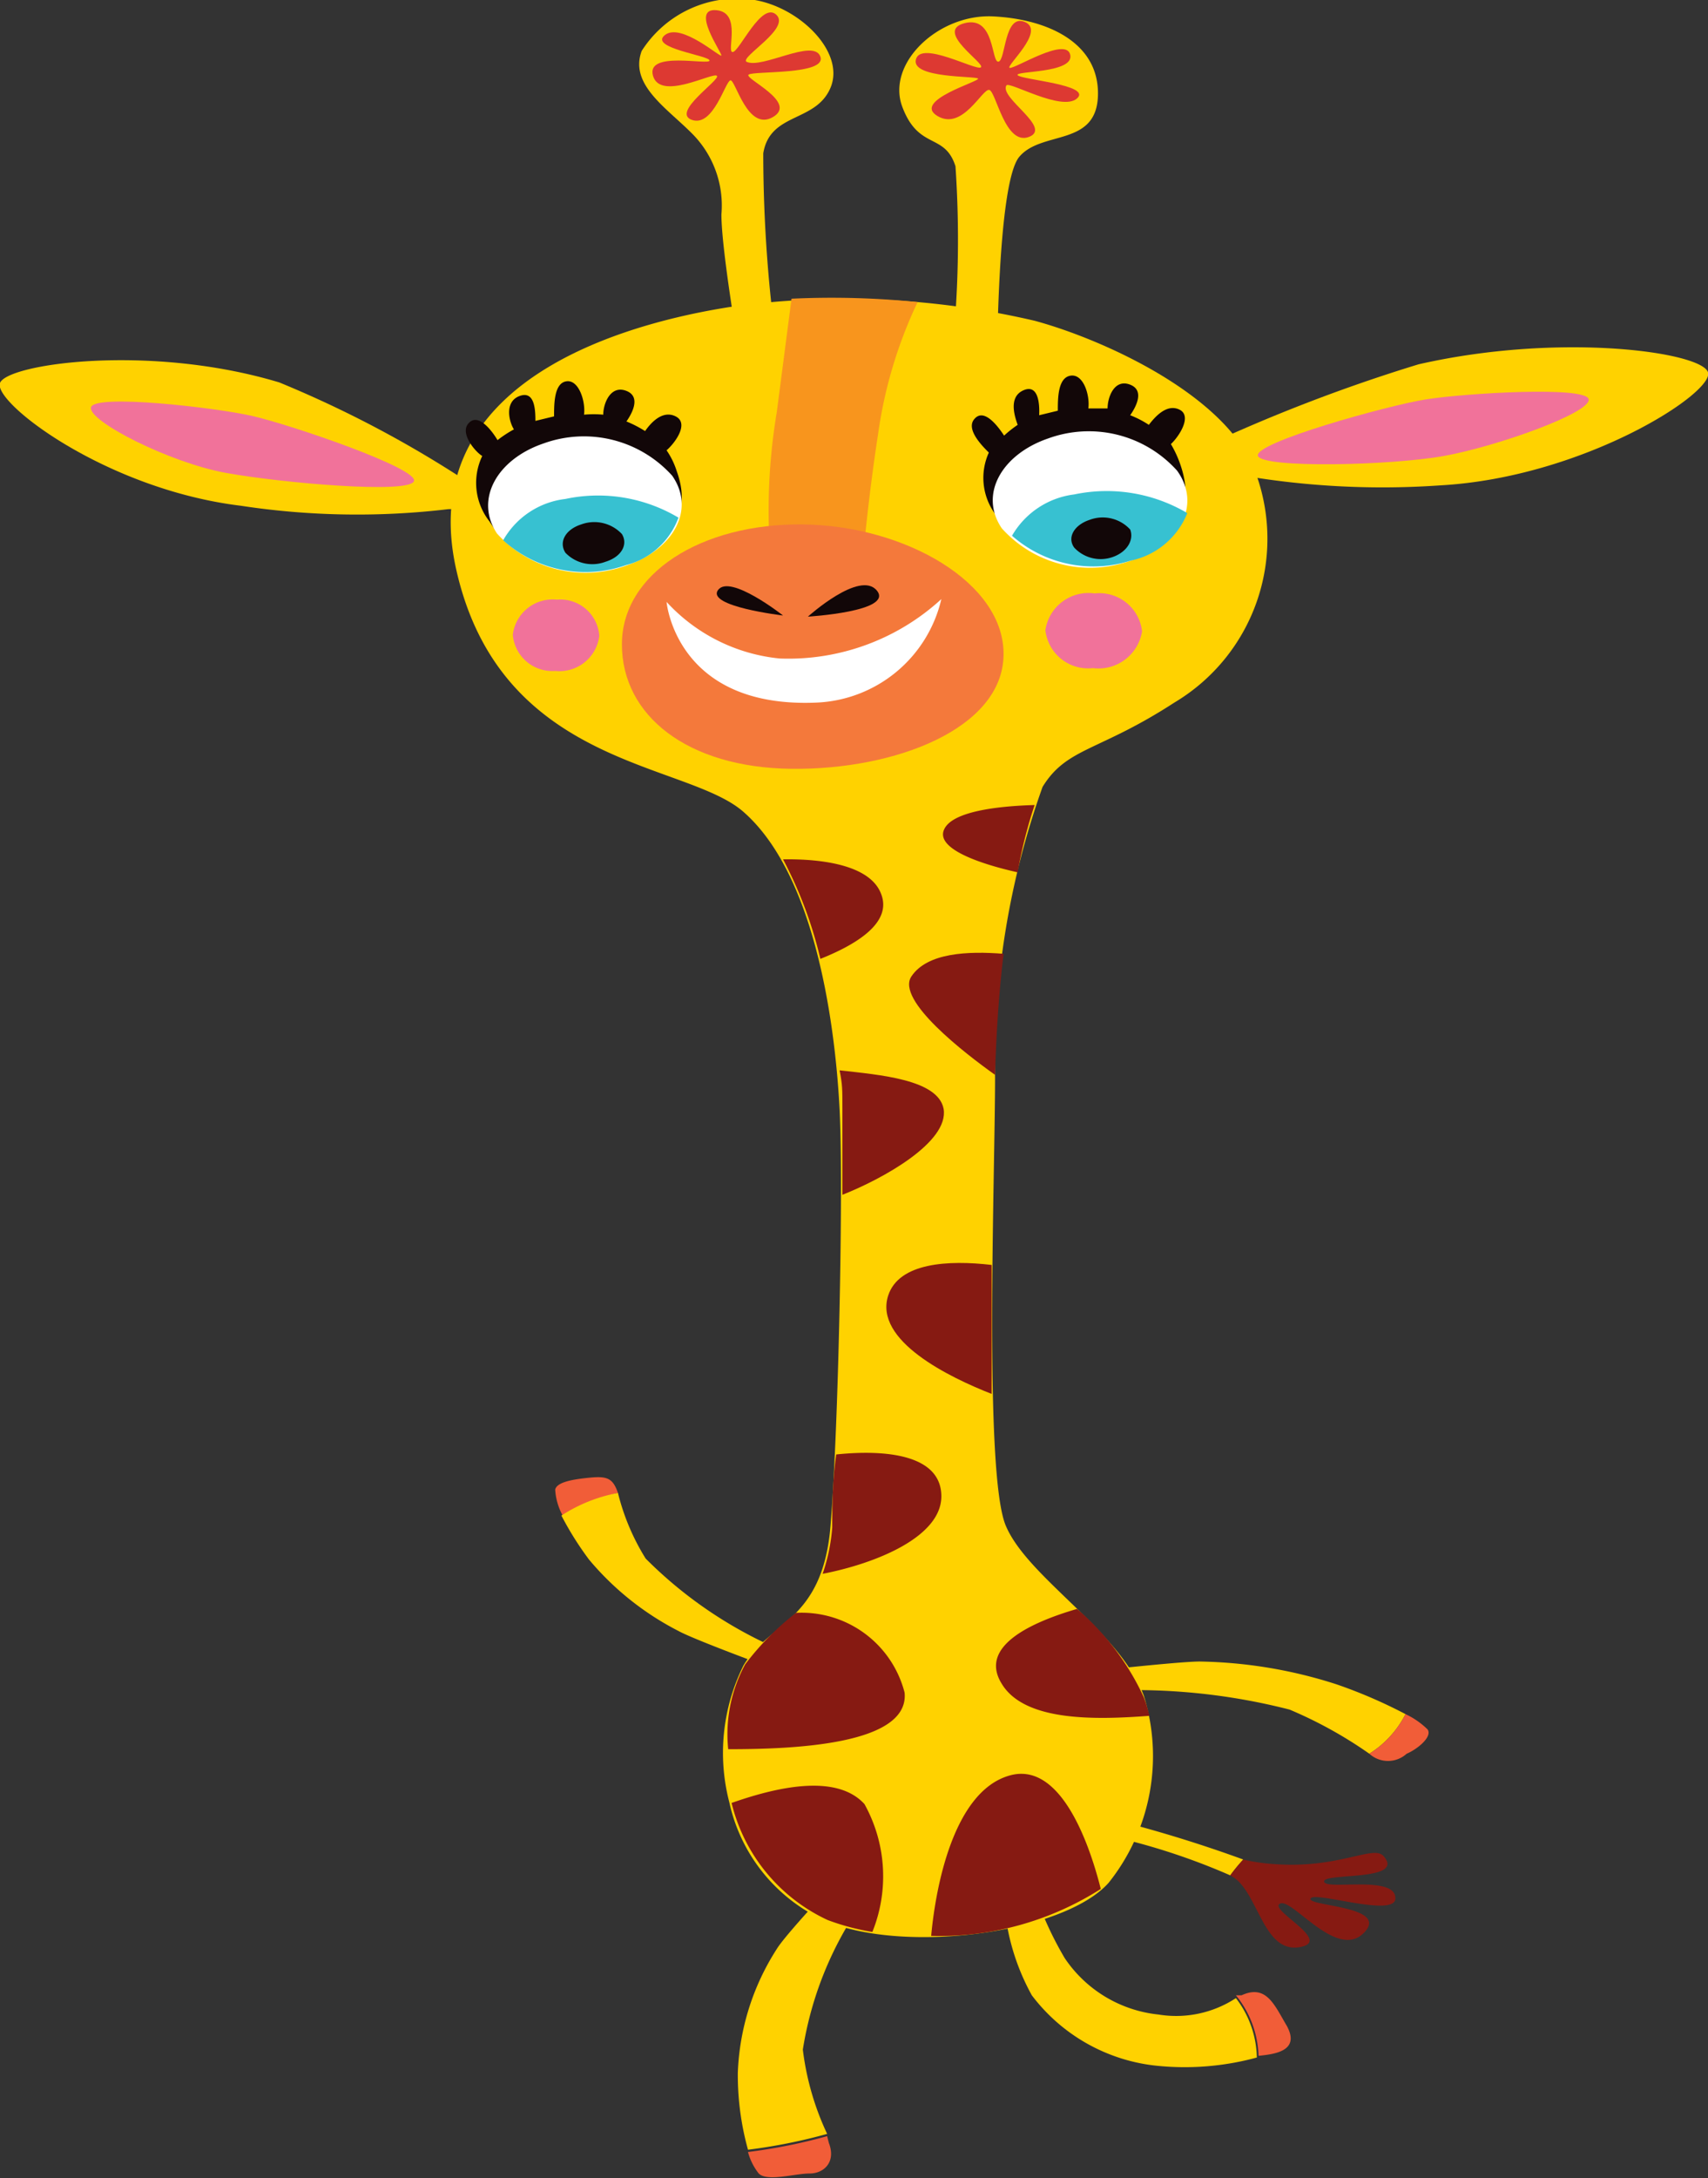 <?xml version="1.0"?>
<svg xmlns="http://www.w3.org/2000/svg" id="Afbeeldingen" viewBox="0 0 30.21 38.5" width="120.84" height="154">
  <rect x="0" y="0" width="30.21" height="38.5" fill="#333333" stroke="none"/>
  <defs>
    <style>.cls-1{fill:#ffd200;}.cls-2{fill:#861a12;}.cls-3{fill:#f15d38;}.cls-4{fill:#f1729a;}.cls-5{fill:#120708;}.cls-6{fill:#fff;}.cls-7{fill:#37c1d1;}.cls-8{fill:#dd3932;}.cls-9{fill:#f8951d;}.cls-10{fill:#f4793b;}</style>
  </defs>
  <path class="cls-1" d="M19.68,32.16c-.12,0-.19.19.23.36a11.59,11.59,0,0,1,1.85.63,3.11,3.11,0,0,1,.23-.28A23.5,23.5,0,0,0,19.68,32.16Z"/>
  <path class="cls-2" d="M24.68,33.55c0-.41-1.24-.13-1.26-.29s1.43,0,1.06-.44c-.17-.23-.78.22-1.95.13a3.2,3.2,0,0,1-.54-.08,3.11,3.11,0,0,0-.23.28l.08.05c.42.31.52,1.32,1.14,1.22s-.55-.66-.34-.77,1,1,1.48.52-1-.47-.94-.61S24.7,33.91,24.68,33.55Z"/>
  <path class="cls-1" d="M21.86,35.32a1.93,1.93,0,0,1-1.37.29,2.28,2.28,0,0,1-1.66-1,6.23,6.23,0,0,1-.59-1.34l-.49.11a4,4,0,0,0,.5,1.89,3.18,3.18,0,0,0,2.16,1.24,4.85,4.85,0,0,0,1.82-.14h0A1.77,1.77,0,0,0,21.86,35.32Z"/>
  <path class="cls-3" d="M22.76,35.81c-.22-.37-.36-.74-.8-.54l-.1,0a1.77,1.77,0,0,1,.4,1.07C22.56,36.31,23,36.25,22.76,35.81Z"/>
  <path class="cls-1" d="M14.2,36.23A6.21,6.21,0,0,1,15.76,33l-.6-.15s-1.23,1.29-1.42,1.6a4.34,4.34,0,0,0-.69,2.19A4.94,4.94,0,0,0,13.23,38a9.64,9.64,0,0,0,1.4-.28A4.87,4.87,0,0,1,14.2,36.23Z"/>
  <path class="cls-3" d="M14.63,37.76a9.64,9.64,0,0,1-1.4.28,1.05,1.05,0,0,0,.19.38c.15.15.64,0,.9,0s.47-.21.34-.54Z"/>
  <path class="cls-3" d="M10.93,26.39v0c-.09-.26-.19-.3-.5-.27s-.58.08-.61.21a1.08,1.08,0,0,0,.15.49A2.77,2.77,0,0,1,10.93,26.39Z"/>
  <path class="cls-1" d="M11.42,27.55a4,4,0,0,1-.49-1.16,2.77,2.77,0,0,0-1,.4,5.61,5.61,0,0,0,.49.78A5.08,5.08,0,0,0,12,28.83c.29.16,1.74.69,1.74.69l.32-.25A7.57,7.57,0,0,1,11.42,27.55Z"/>
  <path class="cls-1" d="M24.86,30.3a8.72,8.72,0,0,0-1.23-.53,8.3,8.3,0,0,0-2.41-.4c-.38,0-2.07.19-2.07.19l-.07.36a11,11,0,0,1,3.73.3,7.57,7.57,0,0,1,1.41.78A1.78,1.78,0,0,0,24.86,30.3Z"/>
  <path class="cls-3" d="M25.25,30.57a1.4,1.4,0,0,0-.39-.27,1.78,1.78,0,0,1-.64.7l0,0a.49.49,0,0,0,.66,0C25.07,30.92,25.34,30.7,25.25,30.57Z"/>
  <path class="cls-1" d="M21.22,7.93a29.23,29.23,0,0,1,3.87-1.49c2.5-.57,5-.22,5.12.14s-2.2,1.86-4.74,2a14.7,14.7,0,0,1-3.85-.24C21,8.32,21.22,7.93,21.22,7.93Z"/>
  <path class="cls-4" d="M22.25,8.06c.09.22,2.35.17,3.29,0s2.59-.76,2.56-1-2.19-.11-2.88,0S22.16,7.83,22.25,8.06Z"/>
  <path class="cls-1" d="M8.35,8.57A19.68,19.68,0,0,0,4.94,6.76C2.65,6.07.13,6.43,0,6.77S1.87,8.65,4.26,8.94A13.66,13.66,0,0,0,7.93,9C8.49,9,8.35,8.57,8.35,8.57Z"/>
  <path class="cls-4" d="M7.32,8.51C7.21,8.73,5,8.54,4,8.36S1.55,7.44,1.61,7.2s2.17,0,2.84.15S7.44,8.29,7.32,8.51Z"/>
  <path class="cls-1" d="M13.09,5.4a14.77,14.77,0,0,1,5.21.27C19.52,6,21.73,7,22.21,8.36a3.37,3.37,0,0,1-1.44,4.06c-1.34.87-1.9.79-2.33,1.49a14.45,14.45,0,0,0-.84,5.14c0,1.71-.2,7,.19,7.92s2,1.84,2.44,3a3.59,3.59,0,0,1-.62,3.31c-.78.88-3.57,1.27-5,.68a3,3,0,0,1-1.71-2.1,3.47,3.47,0,0,1,.25-2.42c.46-.78,1.4-.77,1.54-2.47s.23-6,.16-7.36-.39-4.1-1.69-5.25c-1-.9-4.3-.78-5.09-4.29S11.46,5.63,13.09,5.4Z"/>
  <path class="cls-1" d="M17.63,7c0-.44,0-3.76.4-4.23s1.37-.17,1.39-1.09S18.54.34,17.57.29s-1.9.83-1.61,1.6.75.45.94,1.05a19.2,19.2,0,0,1-.07,3.39C16.82,6.92,17.63,7,17.63,7Z"/>
  <path class="cls-1" d="M13.77,6.37a25.25,25.25,0,0,1-.27-3.66c.12-.73.93-.54,1.19-1.16S14.16.14,13.35,0a2,2,0,0,0-2,.9c-.22.59.43,1,.88,1.45a1.8,1.8,0,0,1,.53,1.44c0,.67.35,2.66.35,2.66Z"/>
  <path class="cls-5" d="M17.24,7.4c.18-.2.44.18.52.3A2,2,0,0,1,18,7.51c-.05-.14-.17-.49.1-.61s.29.25.28.44l.33-.08c0-.22,0-.59.23-.62s.34.36.31.58l.34,0c0-.2.12-.53.4-.42s.07.44,0,.54a1.71,1.71,0,0,1,.33.17c.1-.13.31-.38.54-.27s0,.47-.15.61a1.93,1.93,0,0,1,.17.37c.34,1-.37,1.21-1,1.38-1,.25-1.83.21-2.26-.49A1.08,1.08,0,0,1,17.49,8C17.37,7.88,17.07,7.58,17.24,7.4Z"/>
  <path class="cls-6" d="M20,9.91a2.1,2.1,0,0,1-2.28-.57c-.41-.6,0-1.31.82-1.59a2.1,2.1,0,0,1,2.28.57C21.25,8.92,20.89,9.63,20,9.91Z"/>
  <path class="cls-7" d="M19,8.74a1.48,1.48,0,0,0-1.1.73A2.18,2.18,0,0,0,20,9.91,1.38,1.38,0,0,0,21,9.07,2.8,2.8,0,0,0,19,8.74Z"/>
  <path class="cls-5" d="M19.67,9.85A.64.64,0,0,1,19,9.68c-.13-.18,0-.4.27-.49a.66.66,0,0,1,.72.17C20.06,9.54,19.94,9.76,19.67,9.85Z"/>
  <path class="cls-5" d="M8.29,7.48c.18-.2.44.18.51.3a2.08,2.08,0,0,1,.29-.19C9,7.45,8.92,7.1,9.19,7s.28.25.28.44l.33-.08c0-.22,0-.59.22-.62s.34.36.31.59a1.87,1.87,0,0,1,.34,0c0-.2.13-.53.41-.42s.07.44,0,.54a2.06,2.06,0,0,1,.33.17c.09-.13.3-.38.54-.26s0,.46-.16.6a1.38,1.38,0,0,1,.18.37c.34.95-.37,1.22-1.05,1.38-1,.25-1.83.21-2.26-.49a1.1,1.1,0,0,1-.13-1.16C8.42,8,8.12,7.66,8.29,7.48Z"/>
  <path class="cls-6" d="M11.07,10a2.11,2.11,0,0,1-2.28-.57c-.4-.6,0-1.31.82-1.59a2.1,2.1,0,0,1,2.28.57C12.3,9,11.93,9.71,11.07,10Z"/>
  <path class="cls-7" d="M10,8.82a1.46,1.46,0,0,0-1.1.73,2.16,2.16,0,0,0,2.17.44A1.34,1.34,0,0,0,12,9.15,2.78,2.78,0,0,0,10,8.82Z"/>
  <path class="cls-5" d="M10.71,9.93A.66.66,0,0,1,10,9.77c-.12-.19,0-.41.28-.5a.67.67,0,0,1,.72.17C11.11,9.62,11,9.84,10.71,9.93Z"/>
  <path class="cls-8" d="M13.2,1.09c.27.14,1.19-.42,1.31-.09s-1.19.25-1.27.32.88.49.43.75-.66-.66-.75-.65-.3.83-.68.7.51-.71.44-.78-1,.45-1.13,0,1-.18,1-.27S11.47.85,11.76.62s1,.42,1,.36-.55-.84-.09-.8.17.75.29.74.51-.9.77-.66S13.1,1,13.2,1.09Z"/>
  <path class="cls-8" d="M17.8,1.51c-.13.22.82.75.4.91s-.58-.79-.7-.83-.47.73-.92.46.75-.61.72-.66-1.19,0-1.1-.34,1.07.21,1.15.14-.83-.64-.29-.78.47.7.6.68.1-.86.47-.7-.36.79-.27.81,1-.56,1.07-.23-1,.28-.93.36,1.32.17,1.05.41S17.85,1.43,17.8,1.51Z"/>
  <path class="cls-2" d="M16.69,19.6c.1.59-1.08,1.24-1.79,1.52,0-.64,0-1.19,0-1.53s0-.42-.05-.67C15.56,19,16.59,19.08,16.69,19.6Z"/>
  <path class="cls-2" d="M15.71,22.9c.19-.58,1.06-.63,1.83-.54,0,.77,0,1.57,0,2.28C16.8,24.35,15.45,23.7,15.71,22.9Z"/>
  <path class="cls-2" d="M17.71,29.75c-.39-.65.52-1.07,1.34-1.31A4.58,4.58,0,0,1,20.23,30a2.58,2.58,0,0,1,.1.33C19.39,30.4,18.11,30.44,17.71,29.75Z"/>
  <path class="cls-2" d="M14.72,27c0-.34,0-.78.07-1.29.87-.09,1.85,0,1.86.73s-1.17,1.2-2.1,1.38A3.27,3.27,0,0,0,14.72,27Z"/>
  <path class="cls-2" d="M15.29,31.89a2.63,2.63,0,0,1,.14,2.26,4.12,4.12,0,0,1-.79-.21,3.08,3.08,0,0,1-1.7-2.07C13.68,31.61,14.78,31.33,15.29,31.89Z"/>
  <path class="cls-2" d="M15.58,15.79c.22.53-.47.92-1.07,1.16a7.37,7.37,0,0,0-.66-1.76C14.54,15.18,15.38,15.29,15.58,15.79Z"/>
  <path class="cls-2" d="M17.84,31.39c.88-.27,1.4,1.09,1.63,2a5.31,5.31,0,0,1-3,.83C16.55,33.34,16.87,31.68,17.84,31.39Z"/>
  <path class="cls-2" d="M17.6,19c-.52-.37-1.76-1.32-1.48-1.74s1-.45,1.63-.4C17.67,17.53,17.62,18.26,17.6,19Z"/>
  <path class="cls-2" d="M13.18,29.42a4.85,4.85,0,0,1,.9-.91A1.88,1.88,0,0,1,16,29.92c.09.93-2,1-3.12,1A2.59,2.59,0,0,1,13.18,29.42Z"/>
  <path class="cls-9" d="M16.23,5.34a8,8,0,0,0-.7,2.34c-.22,1.43-.3,2.6-.3,2.6l-1.56,0a10.55,10.55,0,0,1,.07-3l.26-2A15.08,15.08,0,0,1,16.23,5.34Z"/>
  <path class="cls-10" d="M11,11.39c0,1.26,1.16,2.18,3,2.2s3.72-.71,3.75-2S16,9.29,14.2,9.27,11,10.14,11,11.39Z"/>
  <path class="cls-6" d="M16.65,10.59a4,4,0,0,1-2.86,1.05,3.13,3.13,0,0,1-2-1s.16,1.88,2.64,1.78A2.37,2.37,0,0,0,16.65,10.59Z"/>
  <path class="cls-5" d="M14.29,10.9s.92-.83,1.22-.46S14.29,10.9,14.29,10.9Z"/>
  <path class="cls-5" d="M13.85,10.88s-.94-.74-1.15-.45S13.85,10.88,13.85,10.88Z"/>
  <path class="cls-4" d="M9.07,11.22a.7.7,0,0,0,.75.64.71.71,0,0,0,.78-.62.69.69,0,0,0-.75-.64A.71.71,0,0,0,9.07,11.22Z"/>
  <path class="cls-4" d="M18.49,11.14a.76.76,0,0,0,.84.67.78.78,0,0,0,.87-.65.76.76,0,0,0-.84-.67A.77.77,0,0,0,18.49,11.14Z"/>
  <path class="cls-2" d="M16.7,14.66c.14-.31.91-.41,1.6-.43A8.12,8.12,0,0,0,18,15.42C17.33,15.27,16.54,15,16.7,14.66Z"/>
</svg>
<!-- fixed -->